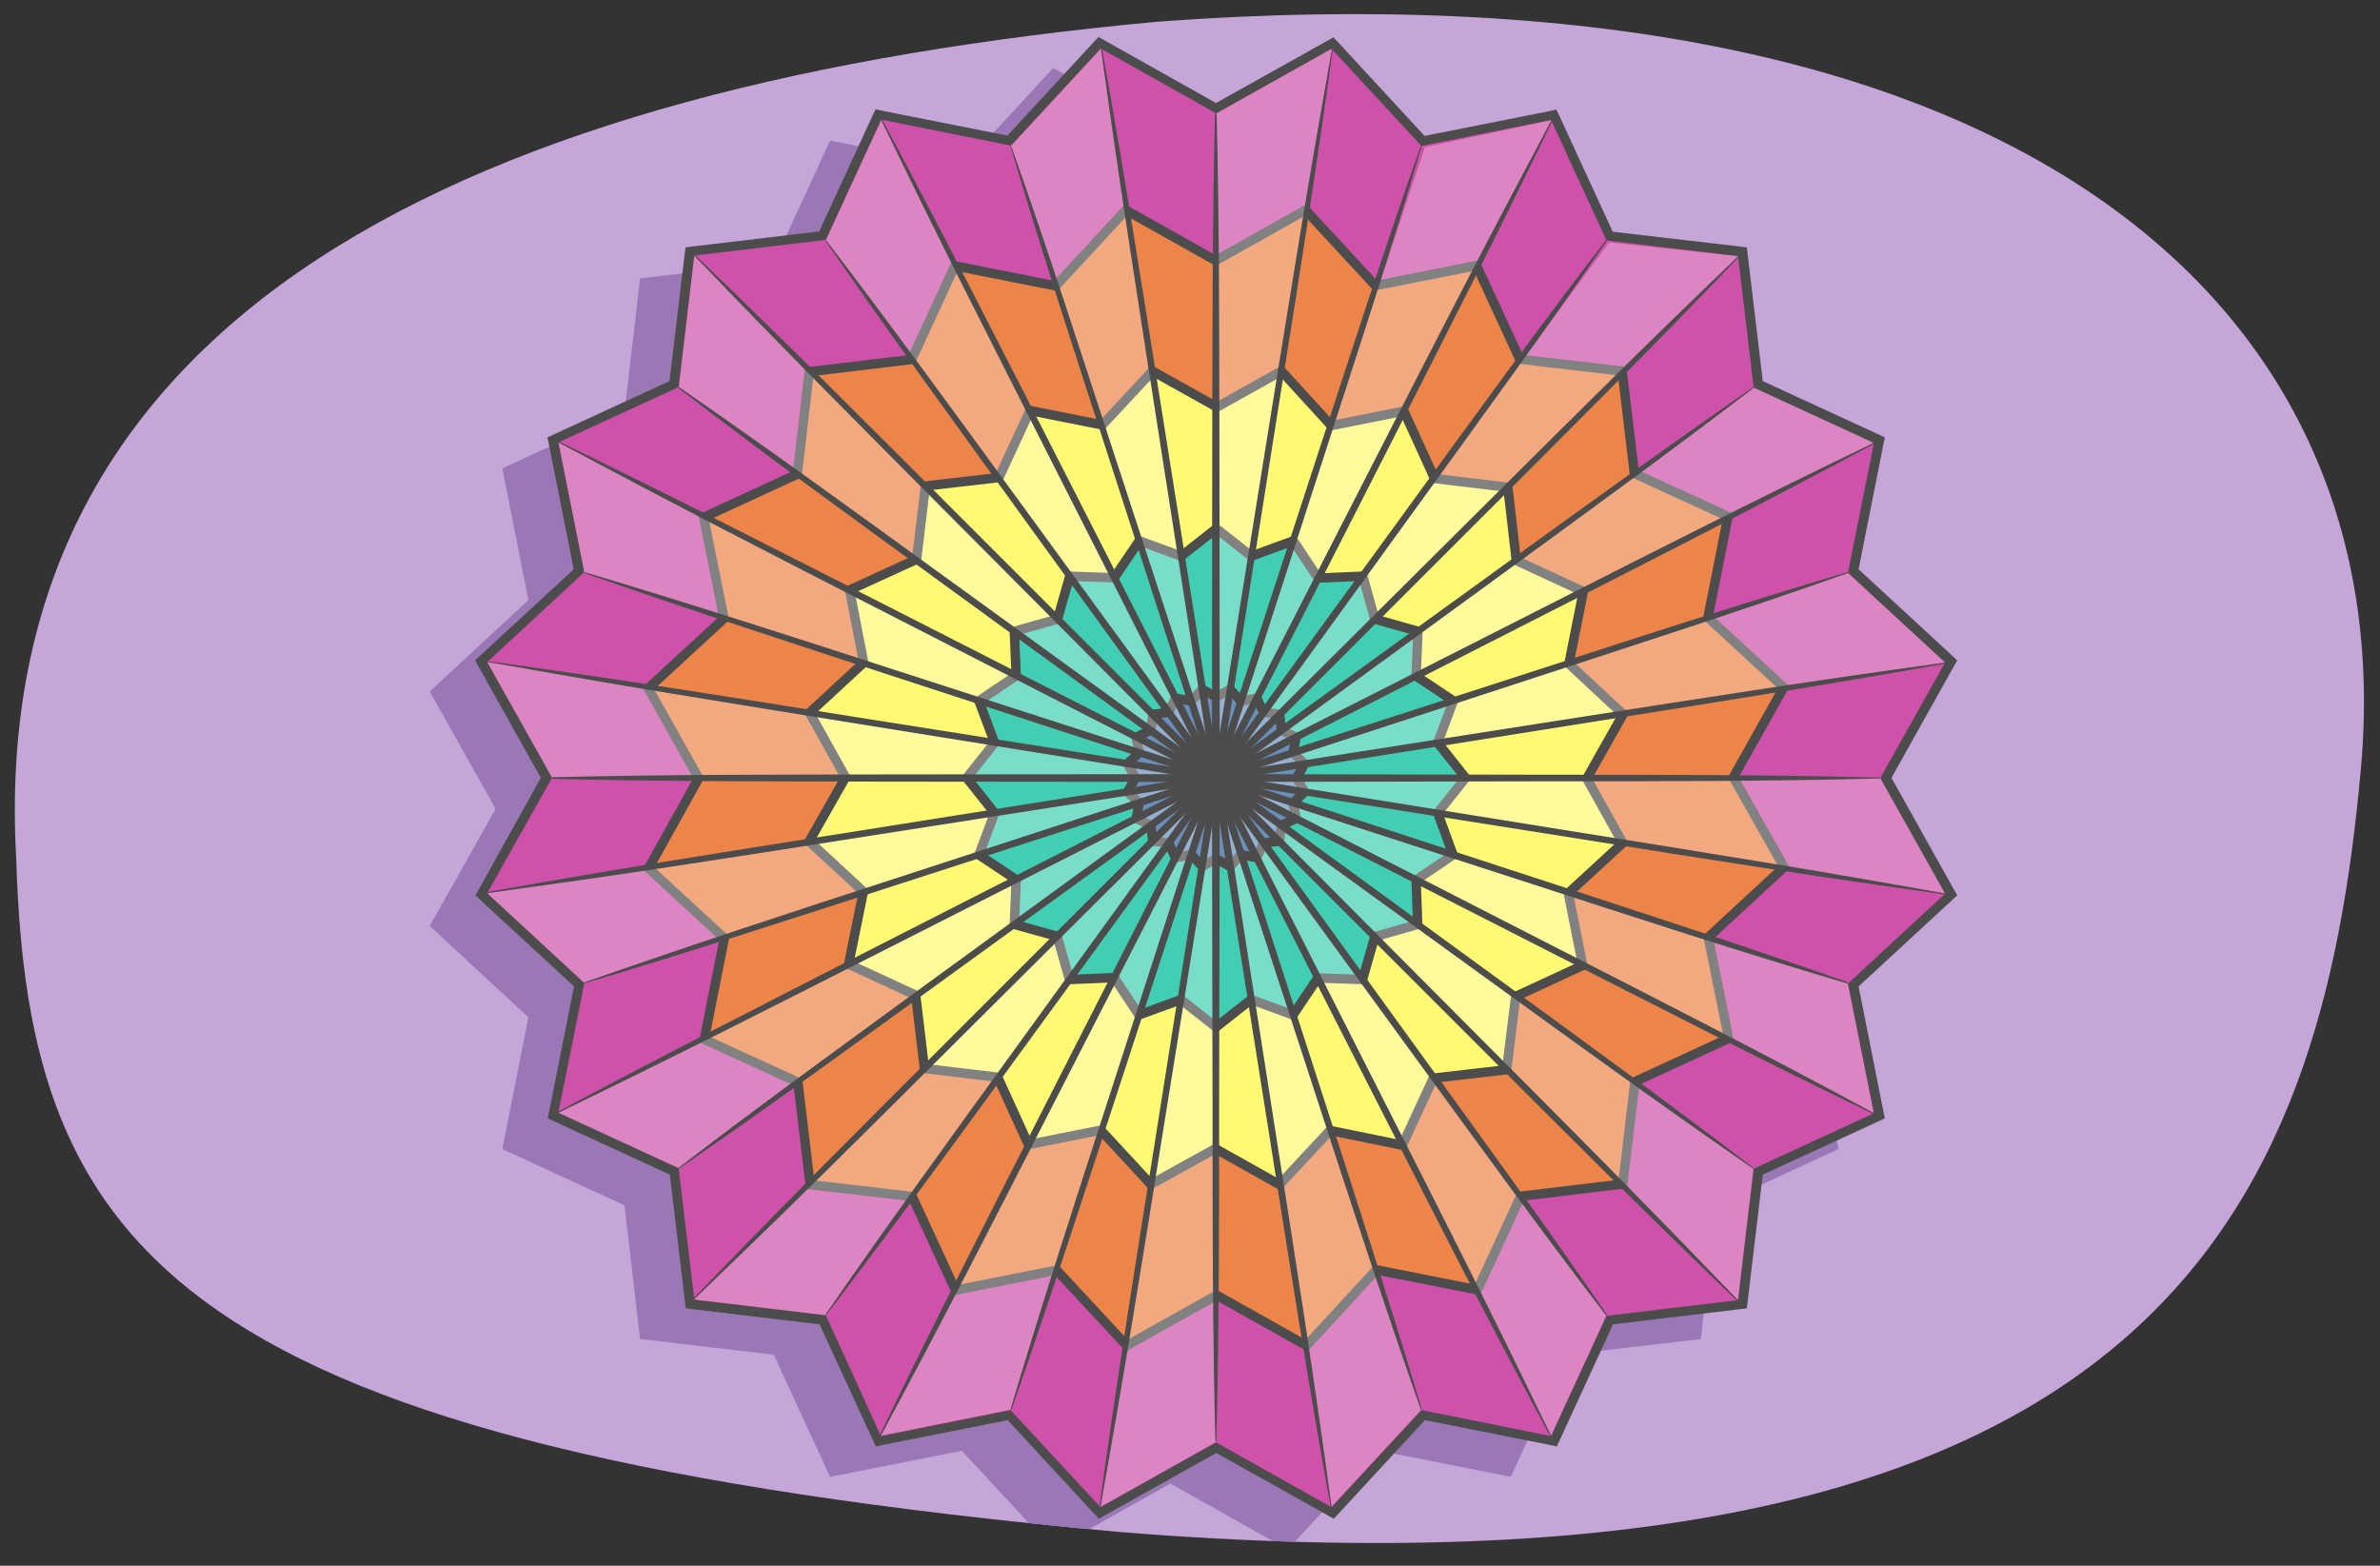 <?xml version="1.0" encoding="utf-8"?>
<!-- Generator: Adobe Illustrator 26.0.3, SVG Export Plug-In . SVG Version: 6.00 Build 0)  -->
<svg version="1.1" xmlns="http://www.w3.org/2000/svg" xmlns:xlink="http://www.w3.org/1999/xlink" x="0px" y="0px" width="760px"
	 height="500px" viewBox="0 0 760 500" style="enable-background:new 0 0 760 500;" xml:space="preserve">
<rect x="0" y="0" width="760" height="500" fill="#333333" stroke="none"/>
<style type="text/css">
	.st0{fill:#C5A6D8;}
	.st1{fill:#8FD0D8;}
	.st2{fill:#FFCD8E;}
	
		.st3{clip-path:url(#XMLID_00000036954079090275095190000012588493999329898649_);fill:#9978B5;stroke:#9978B5;stroke-width:6;stroke-miterlimit:10;}
	.st4{fill:#5AAAB7;stroke:#5AAAB7;stroke-width:6;stroke-miterlimit:10;}
	.st5{fill:#CE51AA;}
	.st6{fill:#4C4C4C;}
	.st7{fill:#ED844A;stroke:#4C4C4C;stroke-width:3;stroke-miterlimit:10;}
	.st8{fill:#FFF973;stroke:#4C4C4C;stroke-width:3;stroke-miterlimit:10;}
	.st9{fill:#42CEB3;stroke:#4C4C4C;stroke-width:3;stroke-miterlimit:10;}
	.st10{fill:#6A90BA;stroke:#4C4C4C;stroke-width:3;stroke-miterlimit:10;}
	.st11{opacity:0.3;fill:#FFFFFF;}
	.st12{fill:#6AD86A;stroke:#4C4C4C;stroke-width:3;stroke-miterlimit:10;}
	.st13{fill:#7A6ABF;stroke:#4C4C4C;stroke-width:3;stroke-miterlimit:10;}
	
		.st14{clip-path:url(#XMLID_00000146460018821653270770000016590091600218171292_);fill:#E0A15C;stroke:#E0A15C;stroke-width:6;stroke-miterlimit:10;}
	
		.st15{clip-path:url(#SVGID_00000179619736625875581380000006677162322475135668_);fill:#6AD86A;stroke:#4C4C4C;stroke-width:3;stroke-miterlimit:10;}
	.st16{clip-path:url(#SVGID_00000179619736625875581380000006677162322475135668_);}
	.st17{fill:#85CADD;}
	.st18{fill:#5BB4D3;}
	.st19{fill:#FFF973;}
	.st20{fill:#7A6ABF;stroke:#4C4C4C;stroke-width:3;stroke-linecap:round;stroke-linejoin:round;stroke-miterlimit:10;}
	.st21{fill:#6AD86A;stroke:#4C4C4C;stroke-width:3;stroke-linecap:round;stroke-linejoin:round;stroke-miterlimit:10;}
	.st22{fill:#B73B9A;}
	.st23{fill:#DB79C4;}
	.st24{fill:#B0D350;}
	
		.st25{clip-path:url(#SVGID_00000133510383849849695840000017468088080583200158_);fill:#6AD86A;stroke:#4C4C4C;stroke-width:3;stroke-miterlimit:10;}
	.st26{clip-path:url(#SVGID_00000133510383849849695840000017468088080583200158_);}
	
		.st27{clip-path:url(#SVGID_00000160871805857873702610000008495036933135159739_);fill:#6AD86A;stroke:#4C4C4C;stroke-width:3;stroke-miterlimit:10;}
	.st28{clip-path:url(#SVGID_00000160871805857873702610000008495036933135159739_);}
	
		.st29{clip-path:url(#SVGID_00000027606820126948290890000002549125563523153830_);fill:#6AD86A;stroke:#4C4C4C;stroke-width:3;stroke-miterlimit:10;}
	.st30{clip-path:url(#SVGID_00000027606820126948290890000002549125563523153830_);}
</style>
<g id="Art_goes_here.">
</g>
<g id="Guides__x28_Delete_Me_x29_">
	<path id="XMLID_00000113338511611694768310000000760265447509257388_" class="st0" d="M5.2,274.6c3.8,126,51.6,187.1,352.1,214.6
		c331.5,26.8,383.9-102.8,396.6-243.7C767.2,97.8,644.8-13.4,370,6.9C150.7,27.1-4.9,99.5,5.2,274.6z"/>
	<g>
		<defs>
			<path id="XMLID_00000053545889838483521440000016652071181596332173_" d="M5.2,274.6c3.8,126,51.6,187.1,352.1,214.6
				c331.5,26.8,383.9-102.8,396.6-243.7C767.2,97.8,644.8-13.4,370,6.9C150.7,27.1-4.9,99.5,5.2,274.6z"/>
		</defs>
		<clipPath id="XMLID_00000107551880599332309540000000724342024149578632_">
			<use xlink:href="#XMLID_00000053545889838483521440000016652071181596332173_"  style="overflow:visible;"/>
		</clipPath>
		
			<polygon style="clip-path:url(#XMLID_00000107551880599332309540000000724342024149578632_);fill:#9978B5;stroke:#9978B5;stroke-width:6;stroke-miterlimit:10;" points="
			373.7,46.2 410.6,25.5 439.3,56.6 480.7,48.3 498.4,86.7 540.4,91.6 545.3,133.6 583.7,151.3 575.4,192.7 606.5,221.4 
			585.8,258.3 606.5,295.1 575.4,323.8 583.7,365.2 545.3,382.9 540.4,424.9 498.4,429.8 480.7,468.2 439.3,460 410.6,491 
			373.7,470.3 336.9,491 308.2,460 266.8,468.2 249.1,429.8 207.1,424.9 202.2,382.9 163.8,365.2 172,323.8 141,295.1 161.7,258.3 
			141,221.4 172,192.7 163.8,151.3 202.2,133.6 207.1,91.6 249.1,86.7 266.8,48.3 308.2,56.6 336.9,25.5 		"/>
	</g>
	<g>
		<g>
			<g>
				<polygon class="st5" points="388.3,462.2 351.2,483 322.3,451.7 280.5,460.1 262.7,421.4 220.4,416.4 215.4,374.1 176.7,356.2 
					185,314.5 153.7,285.6 174.5,248.4 153.7,211.2 185,182.3 176.7,140.5 215.4,122.7 220.4,80.4 262.7,75.4 280.5,36.7 
					322.3,45.1 351.2,13.8 388.3,34.6 425.5,13.8 454.4,45.1 496.2,36.7 514,75.4 556.3,80.4 561.3,122.7 600,140.5 591.7,182.3 
					623,211.2 602.1,248.4 623,285.6 591.7,314.5 600,356.2 561.3,374.1 556.3,416.4 514,421.4 496.2,460.1 454.4,451.7 425.5,483 
									"/>
				<path class="st6" d="M425.2,15.6l28.7,31l41.4-8.3L513,76.8l42,5l5,42l38.4,17.7l-8.3,41.4l31,28.7l-20.7,36.9l20.7,36.9
					l-31,28.7l8.3,41.4l-38.4,17.7l-5,42l-42,5l-17.7,38.4l-41.4-8.3l-28.7,31l-36.9-20.7l-36.9,20.7l-28.7-31l-41.4,8.3L263.7,420
					l-42-5l-5-42l-38.4-17.7l8.3-41.4l-31-28.7l20.7-36.9l-20.7-36.9l31-28.7l-8.3-41.4l38.4-17.7l5-42l42-5l17.7-38.4l41.4,8.3
					l28.7-31l36.9,20.7L425.2,15.6 M425.8,11.9l-2.1,1.2l-35.4,19.8L352.9,13l-2.1-1.2l-1.6,1.7l-27.5,29.8l-39.8-7.9l-2.3-0.5
					l-1,2.1l-17,36.9l-40.3,4.8l-2.4,0.3l-0.3,2.4l-4.8,40.3l-36.9,17l-2.1,1l0.5,2.3l7.9,39.8l-29.8,27.5l-1.7,1.6l1.2,2.1
					l19.8,35.4L153,283.8l-1.2,2.1l1.7,1.6l29.8,27.5l-7.9,39.8l-0.5,2.3l2.1,1l36.9,17l4.8,40.3l0.3,2.4l2.4,0.3l40.3,4.8l17,36.9
					l1,2.1l2.3-0.5l39.8-7.9l27.5,29.8l1.6,1.7l2.1-1.2l35.4-19.8l35.4,19.8l2.1,1.2l1.6-1.7l27.5-29.8l39.8,7.9l2.3,0.5l1-2.1
					l17-36.9l40.3-4.8l2.4-0.3l0.3-2.4l4.8-40.3l36.9-17l2.1-1l-0.5-2.3l-7.9-39.8l29.8-27.5l1.7-1.6l-1.2-2.1l-19.8-35.4l19.8-35.4
					l1.2-2.1l-1.7-1.6l-29.8-27.5l7.9-39.8l0.5-2.3l-2.1-1l-36.9-17l-4.8-40.3l-0.3-2.4l-2.4-0.3L515,74l-17-36.9l-1-2.1l-2.3,0.5
					l-39.8,7.9l-27.5-29.8L425.8,11.9L425.8,11.9z"/>
			</g>
			<polygon class="st7" points="223.1,248.5 207,219.8 231.2,197.5 224.7,165.2 254.6,151.4 258.4,118.7 291.1,114.8 304.9,84.9 
				337.1,91.3 359.5,67.1 388.2,83.2 416.9,67.1 439.2,91.2 471.5,84.8 485.3,114.7 518,118.5 521.9,151.2 551.8,164.9 545.4,197.2 
				569.6,219.5 553.5,248.2 569.7,276.9 545.5,299.3 552,331.6 522.1,345.4 518.2,378.1 485.6,382 471.8,411.9 439.5,405.5 
				417.2,429.7 388.5,413.6 359.8,429.7 337.4,405.6 305.1,412 291.3,382.1 258.7,378.3 254.8,345.6 224.9,331.9 231.3,299.6 
				207.1,277.3 			"/>
			<polygon class="st8" points="270,248.2 258.5,227.6 275.8,211.6 271.3,188.4 292.7,178.6 295.5,155.2 319,152.5 328.9,131.1 
				352,135.7 368,118.5 388.6,130 409.2,118.5 425.1,135.9 448.3,131.3 458.1,152.8 481.5,155.6 484.2,179 505.6,188.9 501,212 
				518.3,228.1 506.7,248.6 518.2,269.2 500.8,285.2 505.4,308.3 484,318.2 481.1,341.6 457.7,344.3 447.8,365.7 424.7,361 
				408.6,378.3 388.1,366.8 367.5,378.2 351.5,360.9 328.4,365.5 318.6,344 295.2,341.2 292.4,317.8 271,307.9 275.7,284.7 
				258.4,268.7 			"/>
			<polygon class="st9" points="317.6,259.6 308.7,248.4 317.6,237.2 312.6,223.8 324.5,215.8 323.9,201.6 337.7,197.7 341.6,184 
				355.8,184.5 363.8,172.7 377.2,177.6 388.4,168.8 399.6,177.6 413,172.7 420.9,184.6 435.2,184 439,197.7 452.8,201.6 
				452.2,215.9 464.1,223.8 459.1,237.2 468,248.4 459.1,259.6 464,273 452.2,281 452.7,295.2 439,299.1 435.1,312.8 420.8,312.3 
				412.9,324.1 399.5,319.2 388.3,328 377.1,319.2 363.7,324.1 355.8,312.2 341.5,312.8 337.6,299 323.9,295.2 324.5,280.9 
				312.6,273 			"/>
			<polygon class="st10" points="388.3,222.6 392.8,220.1 396.3,223.9 401.3,222.9 403.5,227.5 408.6,228.1 409.2,233.2 
				413.9,235.4 412.9,240.4 416.6,243.9 414.1,248.4 416.6,252.9 412.9,256.4 413.9,261.4 409.2,263.5 408.6,268.6 403.5,269.2 
				401.3,273.9 396.3,272.9 392.8,276.7 388.3,274.2 383.9,276.7 380.4,272.9 375.3,273.9 373.2,269.2 368.1,268.6 367.5,263.5 
				362.8,261.4 363.8,256.4 360,252.9 362.6,248.4 360,243.9 363.8,240.4 362.8,235.4 367.5,233.2 368.1,228.1 373.2,227.5 
				375.3,222.9 380.4,223.9 383.9,220.1 			"/>
		</g>
		<g>
			<polygon class="st11" points="621.1,211.5 590,182.9 388.3,248.4 			"/>
			<polygon class="st11" points="388.3,248.4 221.7,415 263.7,420 388.3,248.4 			"/>
			<polygon class="st11" points="388.3,248.4 388.3,248.4 155.6,211.5 176.3,248.4 388.3,248.4 			"/>
			<polygon class="st11" points="178.4,355.4 216.8,373.1 388.3,248.4 			"/>
			<polygon class="st11" points="388.3,248.4 388.3,248.4 155.6,285.3 186.6,313.9 388.3,248.4 			"/>
			<polygon class="st11" points="351.5,481.1 388.3,460.5 388.3,248.4 			"/>
			<polygon class="st11" points="388.3,248.4 388.3,248.4 281.4,458.4 322.8,450.1 388.3,248.4 			"/>
			<polygon class="st11" points="600.4,248.4 388.3,248.4 621.1,285.3 			"/>
			<polygon class="st11" points="388.3,248.4 598.3,355.4 590,313.9 388.3,248.4 			"/>
			<polygon class="st11" points="388.3,248.4 495.3,458.4 513,420 388.3,248.4 			"/>
			<polygon class="st11" points="388.3,248.4 388.3,248.4 555,415 559.9,373.1 388.3,248.4 			"/>
			<polygon class="st11" points="425.2,481.1 453.9,450.1 388.3,248.4 			"/>
			<polygon class="st11" points="388.3,248.4 388.3,248.4 598.3,141.4 559.9,123.7 388.3,248.4 			"/>
			<polygon class="st11" points="178.4,141.4 186.6,182.9 388.3,248.4 			"/>
			<polygon class="st11" points="388.3,248.4 513.8,77.4 555,81.8 388.3,248.4 			"/>
			<polygon class="st11" points="455,47 495.3,38.4 388.3,248.4 			"/>
			<polygon class="st11" points="281.4,38.4 263.7,76.8 388.3,248.4 			"/>
			<polygon class="st11" points="388.3,248.4 388.3,248.4 221.7,81.8 216.8,123.7 388.3,248.4 			"/>
			<polygon class="st11" points="388.3,248.4 388.3,248.4 425.2,15.6 388.3,36.3 388.3,248.4 			"/>
			<polygon class="st11" points="388.3,248.4 388.3,248.4 351.5,15.6 322.8,46.7 388.3,248.4 			"/>
		</g>
		<g>
			<g>
				<path class="st6" d="M216.7,372.9c28-21.5,56.7-42.2,85.3-63.1l85.7-62.4l85.9-62.2c28.6-20.7,57.2-41.5,86.3-61.6l0.2,0.2
					c-28.1,21.5-56.7,42.2-85.3,63.1L389,249.4l-85.9,62.2c-28.6,20.7-57.2,41.6-86.3,61.6L216.7,372.9z"/>
			</g>
			<g>
				<path class="st6" d="M513.1,76.9c-20,29.1-40.9,57.7-61.6,86.3l-62.2,85.9l-62.5,85.7c-20.8,28.6-41.6,57.2-63.1,85.3l-0.2-0.2
					c20.1-29.1,40.9-57.7,61.6-86.3l62.2-85.9l62.4-85.7c20.8-28.6,41.5-57.2,63.1-85.3L513.1,76.9z"/>
			</g>
			<g>
				<path class="st6" d="M388.5,36.3c0.9,35.3,0.8,70.7,0.9,106l0.1,106l-0.2,106c0,35.3,0,70.7-0.9,106h-0.3
					c-0.9-35.3-0.9-70.7-0.9-106l-0.2-106l0.1-106c0.1-35.3,0-70.7,0.9-106H388.5z"/>
			</g>
			<g>
				<path class="st6" d="M454,46.7c-10,33.9-21,67.5-31.9,101.1l-32.6,100.9l-32.9,100.8c-11,33.6-21.9,67.2-33.6,100.6l-0.3-0.1
					c10.1-33.9,21-67.5,31.9-101.1L387.2,248l32.9-100.8c11-33.6,21.8-67.2,33.6-100.6L454,46.7z"/>
			</g>
			<g>
				<path class="st6" d="M322.9,46.6c11.8,33.3,22.6,67,33.6,100.6L389.5,248l32.6,100.9C433,382.6,443.9,416.2,454,450l-0.3,0.1
					c-11.7-33.4-22.7-67-33.6-100.6l-32.9-100.8l-32.6-100.9c-10.9-33.6-21.9-67.2-31.9-101.1L322.9,46.6z"/>
			</g>
			<g>
				<path class="st6" d="M512.9,420.1c-21.5-28-42.2-56.7-63.1-85.3l-62.4-85.7l-62.2-85.9c-20.7-28.6-41.5-57.2-61.6-86.3l0.2-0.2
					c21.5,28.1,42.2,56.7,63.1,85.3l62.5,85.7l62.2,85.9c20.7,28.6,41.6,57.2,61.6,86.3L512.9,420.1z"/>
			</g>
			<g>
				<path class="st6" d="M216.8,123.6c29.1,20,57.7,40.9,86.3,61.6l85.9,62.2l85.7,62.5c28.6,20.8,57.2,41.6,85.3,63.1l-0.2,0.2
					c-29.1-20.1-57.7-40.9-86.3-61.6l-85.9-62.2l-85.7-62.4c-28.6-20.8-57.2-41.5-85.3-63.1L216.8,123.6z"/>
			</g>
			<g>
				<path class="st6" d="M590,314.1c-33.9-10-67.5-21-101.1-31.9L388,249.5l-100.8-32.9c-33.6-11-67.2-21.9-100.6-33.6l0.1-0.3
					c33.9,10.1,67.5,21,101.1,31.9l100.9,32.6l100.8,32.9c33.6,11,67.2,21.8,100.6,33.6L590,314.1z"/>
			</g>
			<g>
				<path class="st6" d="M176.3,248.2c35.3-0.9,70.7-0.8,106-0.9l106-0.1l106,0.2c35.3,0,70.7,0,106,0.9v0.3
					c-35.3,0.9-70.7,0.9-106,0.9l-106,0.2l-106-0.1c-35.3-0.1-70.7,0-106-0.9V248.2z"/>
			</g>
			<g>
				<path class="st6" d="M590.1,183c-33.3,11.8-67,22.6-100.6,33.6l-100.8,32.9l-100.9,32.6c-33.6,10.9-67.2,21.8-101.1,31.9
					l-0.1-0.3c33.4-11.7,67-22.7,100.6-33.6L388,247.2l100.9-32.6c33.6-10.9,67.2-21.9,101.1-31.9L590.1,183z"/>
			</g>
		</g>
		<g>
			<g>
				<path class="st6" d="M281,458.2c17-35.4,35-70.3,52.8-105.4l53.5-105L441,143c17.9-35,35.8-69.9,54.4-104.5l0.3,0.1
					c-17.1,35.4-35,70.4-52.8,105.4l-53.5,105l-53.7,104.9c-17.9,35-35.7,70-54.4,104.5L281,458.2z"/>
			</g>
			<g>
				<path class="st6" d="M425.6,15.7c-5.3,38.9-11.5,77.7-17.7,116.5l-18.4,116.4l-18.7,116.3c-6.2,38.8-12.4,77.6-19.4,116.2
					l-0.3,0c5.3-38.9,11.5-77.7,17.7-116.5l18.4-116.4l18.7-116.3c6.3-38.8,12.4-77.6,19.5-116.2L425.6,15.7z"/>
			</g>
			<g>
				<path class="st6" d="M281.7,38.2c18.6,34.6,36.3,69.7,54.2,104.6l53.5,105L442.7,353c17.8,35,35.6,70.1,52.6,105.5l-0.3,0.1
					c-18.6-34.6-36.4-69.6-54.2-104.6l-53.5-105L334,143.8c-17.7-35-35.6-70-52.6-105.5L281.7,38.2z"/>
			</g>
			<g>
				<path class="st6" d="M351.9,15.5c7,38.7,13,77.5,19.2,116.3l18.5,116.4l18.2,116.4c6.1,38.8,12.2,77.6,17.4,116.6l-0.3,0
					c-7-38.7-13.1-77.5-19.2-116.3l-18.5-116.4L369,132.1c-6-38.8-12.2-77.6-17.4-116.6L351.9,15.5z"/>
			</g>
			<g>
				<path class="st6" d="M222,81.5c28.4,27.1,56.1,55,83.9,82.8l83.3,83.3l83.1,83.5c27.7,27.8,55.5,55.6,82.6,84.1l-0.2,0.2
					c-28.4-27.2-56.1-55-83.9-82.8l-83.3-83.3l-83.1-83.5c-27.7-27.9-55.5-55.6-82.6-84.1L222,81.5z"/>
			</g>
			<g>
				<path class="st6" d="M598.2,355.7c-35.4-17-70.3-35-105.4-52.8l-105-53.5l-104.9-53.7c-35-17.9-69.9-35.8-104.5-54.4l0.1-0.3
					c35.4,17.1,70.4,35,105.4,52.8l105,53.5l104.9,53.7c35,17.9,70,35.7,104.5,54.4L598.2,355.7z"/>
			</g>
			<g>
				<path class="st6" d="M155.6,211.1c38.9,5.3,77.7,11.5,116.5,17.7l116.4,18.4l116.3,18.7c38.8,6.2,77.6,12.4,116.2,19.4l0,0.3
					c-38.9-5.3-77.7-11.5-116.5-17.7l-116.4-18.4l-116.3-18.7c-38.8-6.3-77.6-12.4-116.2-19.5L155.6,211.1z"/>
			</g>
			<g>
				<path class="st6" d="M621.2,211.9c-38.7,7-77.5,13-116.3,19.2l-116.4,18.5l-116.4,18.2c-38.8,6.1-77.6,12.2-116.6,17.4l0-0.3
					c38.7-7,77.5-13.1,116.3-19.2l116.4-18.5L504.6,229c38.8-6,77.6-12.2,116.6-17.4L621.2,211.9z"/>
			</g>
			<g>
				<path class="st6" d="M178.2,355c34.6-18.6,69.7-36.3,104.6-54.2l105-53.5l105.1-53.3c35-17.8,70.1-35.6,105.5-52.6l0.1,0.3
					c-34.6,18.6-69.6,36.4-104.6,54.2l-105,53.5l-105.1,53.3c-35,17.7-70,35.6-105.5,52.6L178.2,355z"/>
			</g>
			<g>
				<path class="st6" d="M555.3,82c-27.1,28.4-55,56.1-82.8,83.9l-83.3,83.3l-83.5,83.1c-27.8,27.7-55.6,55.5-84.1,82.6l-0.2-0.2
					c27.2-28.4,55-56.1,82.8-83.9l83.3-83.3l83.5-83.1c27.9-27.7,55.6-55.5,84.1-82.6L555.3,82z"/>
			</g>
		</g>
	</g>
</g>
</svg>
